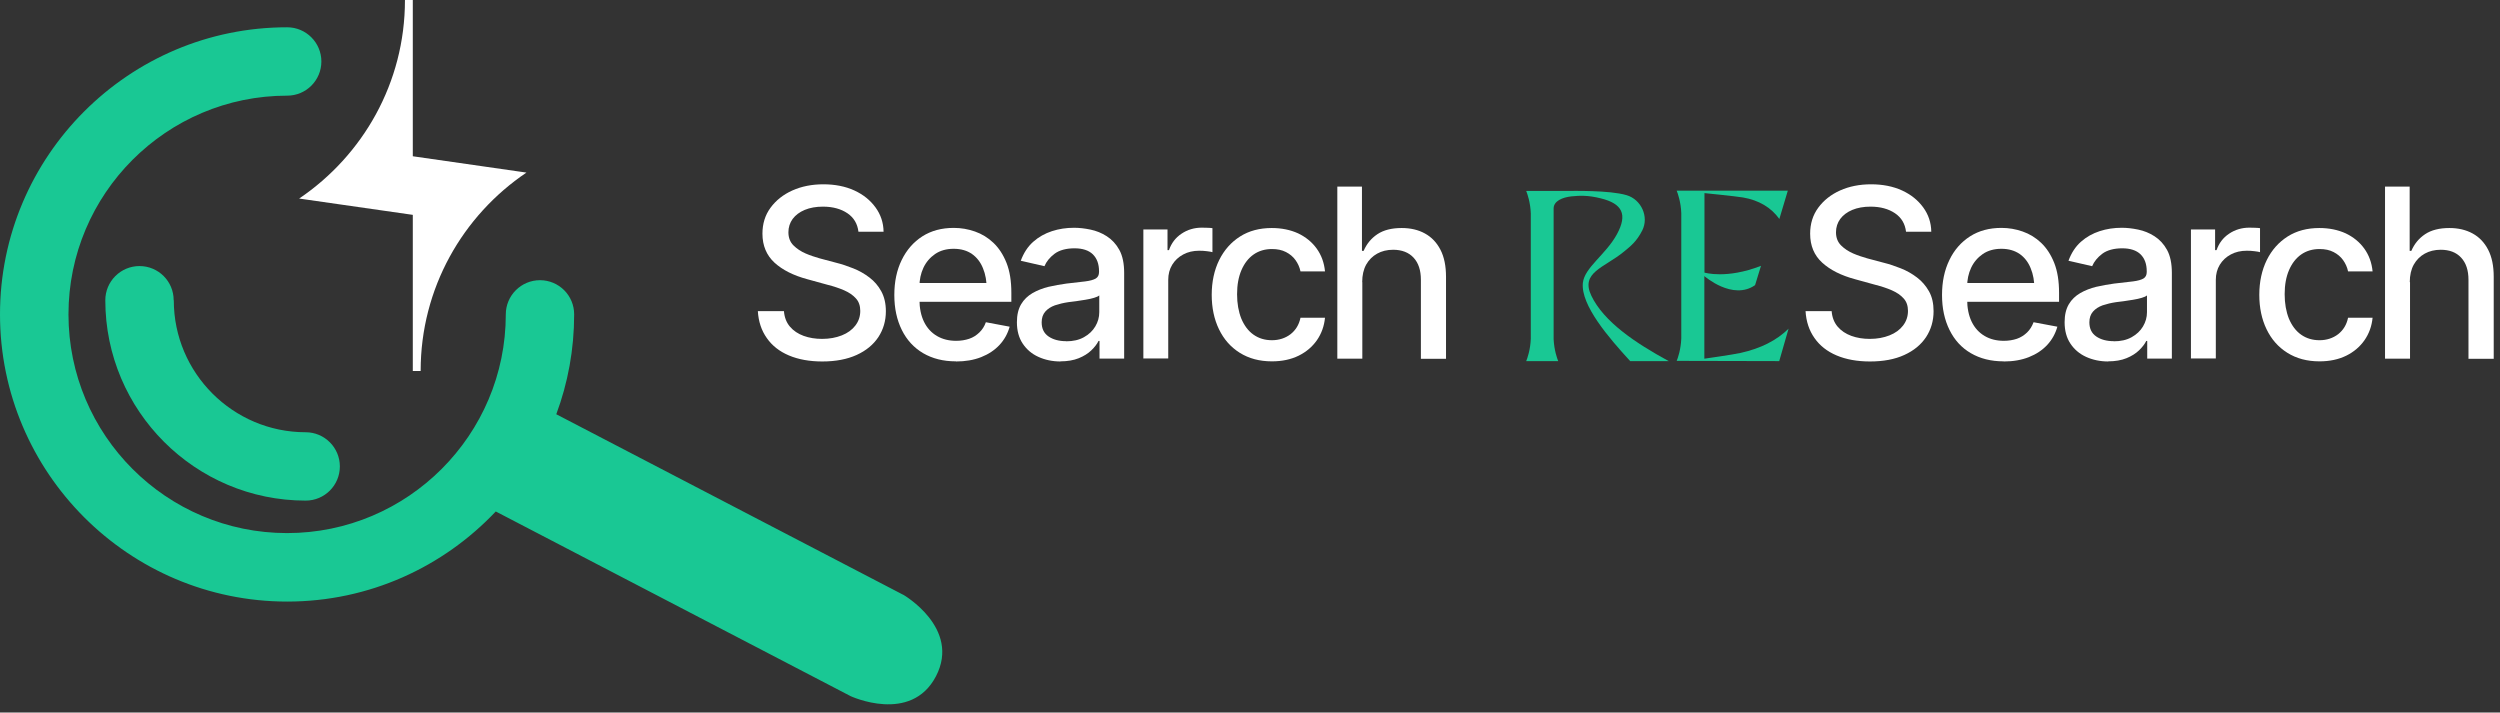 <svg width="207" height="59" viewBox="0 0 207 59" fill="none" xmlns="http://www.w3.org/2000/svg">
<rect x="0" y="0" width="207" height="59" fill="#333333" stroke="none"/>
<g clip-path="url(#clip0_6_260)">
<path d="M34.18 12.93V0H33.53V0.02C33.53 6.85 30.05 12.87 24.77 16.44L34.18 17.79V30.72H34.83V30.7C34.83 23.87 38.31 17.85 43.59 14.29L34.19 12.94L34.18 12.93Z" fill="white"/>
<path d="M74.79 49.25L46.06 34.3C47.02 31.72 47.54 28.94 47.54 26.03C47.54 24.46 46.27 23.2 44.71 23.2C43.15 23.2 41.88 24.47 41.88 26.03C41.88 36.01 33.76 44.14 23.77 44.14C13.78 44.14 5.67 36.02 5.67 26.03C5.67 16.04 13.79 7.92 23.78 7.92C25.35 7.92 26.61 6.65 26.61 5.09C26.61 3.53 25.34 2.26 23.78 2.26C10.67 2.25 0 12.92 0 26.03C0 39.14 10.67 49.81 23.78 49.81C30.58 49.81 36.71 46.94 41.05 42.35L70.43 57.64C70.43 57.64 75.43 59.97 77.5 55.99C79.57 52.01 74.8 49.25 74.8 49.25H74.79Z" fill="#19C894"/>
<path d="M14.38 24.86C14.38 23.29 13.11 22.03 11.55 22.03C9.99 22.03 8.72 23.3 8.72 24.86C8.72 34.01 16.16 41.45 25.31 41.45C26.88 41.45 28.14 40.18 28.14 38.62C28.14 37.06 26.87 35.79 25.31 35.79C19.29 35.79 14.39 30.89 14.39 24.87L14.38 24.86Z" fill="#19C894"/>
<path d="M68.09 29.93C67.02 29.93 66.1 29.76 65.32 29.43C64.54 29.1 63.93 28.62 63.49 27.99C63.05 27.37 62.8 26.62 62.75 25.76H64.91C64.95 26.28 65.12 26.71 65.41 27.05C65.7 27.39 66.08 27.64 66.54 27.81C67.01 27.98 67.52 28.06 68.07 28.06C68.68 28.06 69.22 27.96 69.7 27.77C70.18 27.58 70.55 27.31 70.82 26.96C71.09 26.61 71.23 26.21 71.23 25.74C71.23 25.32 71.11 24.97 70.87 24.71C70.63 24.44 70.31 24.22 69.9 24.04C69.49 23.86 69.03 23.71 68.52 23.58L66.85 23.12C65.7 22.81 64.8 22.36 64.13 21.75C63.47 21.14 63.13 20.34 63.13 19.35C63.13 18.53 63.35 17.81 63.8 17.2C64.25 16.59 64.85 16.11 65.61 15.77C66.37 15.43 67.23 15.26 68.18 15.26C69.13 15.26 70 15.43 70.74 15.77C71.48 16.11 72.06 16.58 72.49 17.17C72.92 17.76 73.15 18.43 73.16 19.19H71.08C71 18.53 70.7 18.02 70.17 17.66C69.64 17.3 68.96 17.11 68.14 17.11C67.57 17.11 67.06 17.2 66.63 17.38C66.2 17.56 65.87 17.81 65.63 18.13C65.4 18.45 65.28 18.82 65.28 19.23C65.28 19.68 65.42 20.04 65.7 20.32C65.98 20.6 66.32 20.82 66.71 20.99C67.1 21.16 67.49 21.28 67.86 21.39L69.25 21.76C69.7 21.87 70.17 22.03 70.65 22.22C71.13 22.41 71.57 22.66 71.98 22.97C72.39 23.28 72.72 23.66 72.97 24.12C73.22 24.58 73.35 25.13 73.35 25.77C73.35 26.57 73.14 27.28 72.73 27.91C72.31 28.54 71.72 29.03 70.93 29.39C70.14 29.75 69.19 29.93 68.08 29.93H68.09Z" fill="white"/>
<path d="M79.15 29.92C78.1 29.92 77.2 29.69 76.43 29.24C75.67 28.79 75.08 28.15 74.67 27.32C74.26 26.49 74.05 25.53 74.05 24.43C74.05 23.33 74.25 22.37 74.66 21.53C75.07 20.69 75.64 20.04 76.37 19.57C77.11 19.1 77.97 18.87 78.97 18.87C79.58 18.87 80.16 18.97 80.73 19.17C81.3 19.37 81.81 19.68 82.26 20.11C82.71 20.54 83.07 21.09 83.34 21.77C83.61 22.45 83.74 23.28 83.74 24.24V24.99H75.24V23.43H82.67L81.7 23.95C81.7 23.29 81.6 22.71 81.39 22.21C81.19 21.71 80.88 21.31 80.48 21.03C80.08 20.75 79.57 20.6 78.97 20.6C78.37 20.6 77.86 20.74 77.43 21.03C77.01 21.32 76.68 21.7 76.46 22.17C76.24 22.64 76.13 23.16 76.13 23.72V24.78C76.13 25.51 76.26 26.14 76.51 26.65C76.76 27.16 77.12 27.55 77.58 27.82C78.04 28.09 78.57 28.22 79.17 28.22C79.57 28.22 79.92 28.16 80.25 28.05C80.58 27.94 80.85 27.76 81.09 27.53C81.33 27.3 81.51 27.02 81.63 26.68L83.6 27.05C83.44 27.62 83.16 28.13 82.76 28.56C82.36 28.99 81.85 29.33 81.24 29.57C80.63 29.81 79.94 29.93 79.16 29.93L79.15 29.92Z" fill="white"/>
<path d="M87.82 29.93C87.14 29.93 86.53 29.8 85.98 29.55C85.43 29.3 85 28.93 84.68 28.45C84.36 27.97 84.2 27.38 84.2 26.68C84.2 26.07 84.32 25.58 84.55 25.19C84.78 24.8 85.1 24.5 85.49 24.27C85.89 24.04 86.33 23.87 86.81 23.75C87.29 23.64 87.79 23.55 88.3 23.48C88.94 23.41 89.46 23.35 89.86 23.3C90.26 23.25 90.54 23.17 90.73 23.06C90.91 22.95 91 22.77 91 22.52V22.47C91 21.86 90.83 21.4 90.49 21.06C90.15 20.73 89.64 20.56 88.97 20.56C88.3 20.56 87.72 20.71 87.32 21.01C86.92 21.31 86.64 21.66 86.48 22.04L84.52 21.59C84.76 20.94 85.1 20.42 85.55 20.02C86 19.62 86.52 19.33 87.1 19.14C87.68 18.95 88.29 18.86 88.93 18.86C89.36 18.86 89.81 18.91 90.29 19.01C90.77 19.11 91.22 19.29 91.64 19.56C92.06 19.83 92.41 20.2 92.68 20.69C92.95 21.18 93.08 21.82 93.08 22.59V29.69H91.04V28.23H90.96C90.83 28.49 90.63 28.75 90.36 29.01C90.09 29.27 89.74 29.49 89.32 29.66C88.9 29.83 88.39 29.92 87.8 29.92L87.82 29.93ZM88.27 28.26C88.85 28.26 89.34 28.15 89.75 27.92C90.16 27.69 90.47 27.4 90.69 27.03C90.91 26.66 91.02 26.27 91.02 25.85V24.46C90.94 24.53 90.8 24.6 90.59 24.66C90.38 24.72 90.14 24.78 89.87 24.82C89.6 24.86 89.34 24.9 89.09 24.94C88.83 24.98 88.62 25 88.45 25.02C88.05 25.08 87.68 25.17 87.35 25.28C87.02 25.4 86.75 25.57 86.55 25.8C86.35 26.03 86.25 26.32 86.25 26.69C86.25 27.21 86.44 27.6 86.82 27.86C87.2 28.12 87.69 28.25 88.27 28.25V28.26Z" fill="white"/>
<path d="M94.67 29.7V19H96.67V20.71H96.79C96.99 20.14 97.33 19.68 97.83 19.35C98.32 19.02 98.88 18.85 99.51 18.85C99.64 18.85 99.79 18.85 99.96 18.86C100.14 18.86 100.28 18.88 100.39 18.89V20.88C100.31 20.85 100.16 20.83 99.94 20.8C99.72 20.77 99.51 20.76 99.29 20.76C98.8 20.76 98.36 20.86 97.97 21.07C97.58 21.28 97.28 21.56 97.06 21.92C96.84 22.28 96.73 22.7 96.73 23.17V29.68H94.66L94.67 29.7Z" fill="white"/>
<path d="M105.31 29.92C104.28 29.92 103.4 29.68 102.65 29.21C101.9 28.74 101.33 28.09 100.93 27.26C100.53 26.43 100.33 25.48 100.33 24.41C100.33 23.34 100.54 22.36 100.95 21.53C101.36 20.7 101.94 20.05 102.68 19.58C103.42 19.11 104.3 18.88 105.3 18.88C106.12 18.88 106.84 19.03 107.48 19.32C108.11 19.62 108.63 20.04 109.02 20.58C109.41 21.12 109.64 21.75 109.71 22.47H107.68C107.61 22.13 107.47 21.82 107.27 21.54C107.07 21.26 106.81 21.04 106.48 20.87C106.15 20.7 105.77 20.62 105.32 20.62C104.74 20.62 104.23 20.77 103.8 21.07C103.37 21.37 103.03 21.81 102.79 22.37C102.55 22.93 102.43 23.59 102.43 24.36C102.43 25.13 102.55 25.8 102.78 26.38C103.02 26.95 103.35 27.4 103.79 27.71C104.23 28.02 104.74 28.17 105.32 28.17C105.9 28.17 106.43 28 106.86 27.67C107.28 27.34 107.56 26.89 107.68 26.31H109.71C109.64 27.01 109.42 27.62 109.04 28.17C108.66 28.71 108.16 29.14 107.53 29.45C106.9 29.76 106.16 29.92 105.32 29.92H105.31Z" fill="white"/>
<path d="M112.8 23.36V29.7H110.73V15.45H112.77V20.77H112.91C113.16 20.19 113.54 19.73 114.05 19.39C114.56 19.05 115.23 18.88 116.06 18.88C116.79 18.88 117.44 19.03 117.98 19.33C118.53 19.63 118.96 20.08 119.27 20.68C119.58 21.28 119.73 22.03 119.73 22.92V29.71H117.65V23.17C117.65 22.38 117.45 21.77 117.04 21.33C116.64 20.9 116.07 20.68 115.35 20.68C114.85 20.68 114.41 20.79 114.03 21C113.65 21.21 113.34 21.52 113.12 21.91C112.9 22.31 112.79 22.79 112.79 23.36H112.8Z" fill="white"/>
<path d="M154.84 29.93C153.77 29.93 152.85 29.76 152.07 29.43C151.29 29.1 150.68 28.62 150.24 27.99C149.8 27.37 149.55 26.62 149.5 25.76H151.66C151.7 26.28 151.87 26.71 152.16 27.05C152.45 27.39 152.83 27.64 153.29 27.81C153.76 27.98 154.27 28.06 154.82 28.06C155.43 28.06 155.97 27.96 156.45 27.77C156.93 27.58 157.3 27.31 157.57 26.96C157.84 26.61 157.98 26.21 157.98 25.74C157.98 25.32 157.86 24.97 157.62 24.71C157.38 24.44 157.06 24.22 156.65 24.04C156.24 23.86 155.78 23.71 155.27 23.58L153.6 23.12C152.45 22.81 151.55 22.36 150.88 21.75C150.21 21.14 149.88 20.34 149.88 19.35C149.88 18.53 150.1 17.81 150.55 17.2C151 16.59 151.6 16.11 152.36 15.77C153.12 15.43 153.98 15.26 154.93 15.26C155.88 15.26 156.75 15.43 157.49 15.77C158.23 16.11 158.81 16.58 159.24 17.17C159.67 17.76 159.9 18.43 159.91 19.19H157.82C157.74 18.53 157.44 18.02 156.91 17.66C156.38 17.3 155.7 17.11 154.88 17.11C154.31 17.11 153.8 17.2 153.37 17.38C152.94 17.56 152.61 17.81 152.37 18.13C152.14 18.45 152.02 18.82 152.02 19.23C152.02 19.68 152.16 20.04 152.44 20.32C152.72 20.6 153.06 20.82 153.45 20.99C153.84 21.16 154.23 21.28 154.6 21.39L155.99 21.76C156.44 21.87 156.91 22.03 157.39 22.22C157.87 22.41 158.31 22.66 158.72 22.97C159.13 23.28 159.46 23.66 159.72 24.12C159.98 24.58 160.1 25.13 160.1 25.77C160.1 26.57 159.89 27.28 159.48 27.91C159.06 28.54 158.47 29.03 157.68 29.39C156.9 29.75 155.95 29.93 154.83 29.93H154.84Z" fill="white"/>
<path d="M165.9 29.92C164.85 29.92 163.95 29.69 163.18 29.24C162.41 28.79 161.83 28.15 161.42 27.32C161.01 26.49 160.8 25.53 160.8 24.43C160.8 23.33 161 22.37 161.41 21.53C161.81 20.69 162.39 20.04 163.12 19.57C163.86 19.1 164.72 18.87 165.72 18.87C166.33 18.87 166.91 18.97 167.48 19.17C168.05 19.37 168.56 19.68 169.01 20.11C169.46 20.54 169.82 21.09 170.09 21.77C170.36 22.45 170.49 23.28 170.49 24.24V24.99H161.99V23.43H169.42L168.45 23.95C168.45 23.29 168.35 22.71 168.14 22.21C167.94 21.71 167.63 21.31 167.23 21.03C166.82 20.75 166.32 20.6 165.72 20.6C165.12 20.6 164.61 20.74 164.18 21.03C163.76 21.32 163.43 21.7 163.21 22.17C162.99 22.64 162.88 23.16 162.88 23.72V24.78C162.88 25.51 163.01 26.14 163.26 26.65C163.51 27.16 163.87 27.55 164.33 27.82C164.79 28.09 165.32 28.22 165.92 28.22C166.31 28.22 166.67 28.16 167 28.05C167.32 27.94 167.6 27.76 167.84 27.53C168.08 27.3 168.25 27.02 168.38 26.68L170.35 27.05C170.19 27.62 169.91 28.13 169.51 28.56C169.11 28.99 168.6 29.33 167.99 29.57C167.38 29.81 166.69 29.93 165.91 29.93L165.9 29.92Z" fill="white"/>
<path d="M174.57 29.93C173.89 29.93 173.28 29.8 172.73 29.55C172.18 29.3 171.75 28.93 171.43 28.45C171.11 27.97 170.95 27.38 170.95 26.68C170.95 26.07 171.07 25.58 171.3 25.19C171.53 24.8 171.85 24.5 172.24 24.27C172.64 24.04 173.08 23.87 173.56 23.75C174.04 23.64 174.54 23.55 175.05 23.48C175.69 23.41 176.21 23.35 176.61 23.3C177.01 23.25 177.29 23.17 177.48 23.06C177.66 22.95 177.75 22.77 177.75 22.52V22.47C177.75 21.86 177.58 21.4 177.24 21.06C176.9 20.73 176.39 20.56 175.72 20.56C175.05 20.56 174.47 20.71 174.07 21.01C173.67 21.31 173.39 21.66 173.23 22.04L171.27 21.59C171.51 20.94 171.85 20.42 172.3 20.02C172.75 19.62 173.27 19.33 173.85 19.14C174.43 18.95 175.04 18.86 175.68 18.86C176.11 18.86 176.56 18.91 177.04 19.01C177.52 19.11 177.97 19.29 178.39 19.56C178.81 19.83 179.16 20.2 179.43 20.69C179.7 21.18 179.83 21.82 179.83 22.59V29.69H177.79V28.23H177.71C177.58 28.49 177.38 28.75 177.11 29.01C176.84 29.27 176.49 29.49 176.07 29.66C175.65 29.83 175.14 29.92 174.55 29.92L174.57 29.93ZM175.02 28.26C175.6 28.26 176.09 28.15 176.5 27.92C176.91 27.69 177.22 27.4 177.44 27.03C177.66 26.66 177.77 26.27 177.77 25.85V24.46C177.69 24.53 177.55 24.6 177.34 24.66C177.13 24.72 176.89 24.78 176.62 24.82C176.35 24.86 176.09 24.9 175.84 24.94C175.58 24.98 175.37 25 175.2 25.02C174.8 25.08 174.43 25.17 174.1 25.28C173.77 25.4 173.5 25.57 173.3 25.8C173.1 26.03 173 26.32 173 26.69C173 27.21 173.19 27.6 173.57 27.86C173.95 28.12 174.44 28.25 175.02 28.25V28.26Z" fill="white"/>
<path d="M181.41 29.7V19H183.41V20.71H183.53C183.73 20.14 184.07 19.68 184.57 19.35C185.06 19.02 185.62 18.85 186.25 18.85C186.38 18.85 186.53 18.85 186.7 18.86C186.88 18.86 187.02 18.88 187.13 18.89V20.88C187.05 20.85 186.9 20.83 186.68 20.8C186.46 20.77 186.25 20.76 186.03 20.76C185.54 20.76 185.1 20.86 184.71 21.07C184.32 21.28 184.02 21.56 183.8 21.92C183.58 22.28 183.47 22.7 183.47 23.17V29.68H181.4L181.41 29.7Z" fill="white"/>
<path d="M192.05 29.92C191.02 29.92 190.14 29.68 189.39 29.21C188.64 28.74 188.07 28.09 187.67 27.26C187.27 26.43 187.07 25.48 187.07 24.41C187.07 23.34 187.28 22.36 187.69 21.53C188.1 20.7 188.68 20.05 189.42 19.58C190.16 19.11 191.04 18.88 192.04 18.88C192.86 18.88 193.58 19.03 194.22 19.32C194.85 19.62 195.37 20.04 195.76 20.58C196.15 21.12 196.38 21.75 196.45 22.47H194.42C194.35 22.13 194.21 21.82 194.01 21.54C193.81 21.26 193.55 21.04 193.22 20.87C192.89 20.7 192.51 20.62 192.06 20.62C191.48 20.62 190.97 20.77 190.54 21.07C190.11 21.37 189.77 21.81 189.53 22.37C189.29 22.93 189.17 23.59 189.17 24.36C189.17 25.13 189.29 25.8 189.52 26.38C189.76 26.95 190.09 27.4 190.53 27.71C190.97 28.02 191.48 28.17 192.06 28.17C192.64 28.17 193.17 28 193.6 27.67C194.02 27.34 194.3 26.89 194.42 26.31H196.45C196.38 27.01 196.16 27.62 195.78 28.17C195.4 28.71 194.9 29.14 194.27 29.45C193.64 29.76 192.9 29.92 192.06 29.92H192.05Z" fill="white"/>
<path d="M199.55 23.36V29.7H197.48V15.45H199.52V20.77H199.66C199.91 20.19 200.29 19.73 200.8 19.39C201.31 19.05 201.98 18.88 202.81 18.88C203.54 18.88 204.18 19.03 204.73 19.33C205.28 19.63 205.71 20.08 206.02 20.68C206.33 21.28 206.48 22.03 206.48 22.92V29.71H204.39V23.17C204.39 22.38 204.19 21.77 203.78 21.33C203.37 20.89 202.81 20.68 202.09 20.68C201.59 20.68 201.15 20.79 200.77 21C200.39 21.21 200.08 21.52 199.86 21.91C199.64 22.31 199.53 22.79 199.53 23.36H199.55Z" fill="white"/>
<path d="M148.1 27.21C147.1 28.19 145.79 28.85 144.13 29.22C143.52 29.36 141.12 29.7 141.12 29.7V22.86C141.12 22.86 143.46 24.91 145.32 23.61L145.81 22.01C142.95 23.13 141.13 22.57 141.13 22.57V15.99C141.13 15.99 143.65 16.24 144.32 16.35C145.64 16.58 146.65 17.18 147.33 18.13L148.03 15.79H138.83C138.92 16.01 139.18 16.74 139.21 17.65V28.02C139.18 28.93 138.92 29.67 138.83 29.88L147.32 29.9L148.1 27.19V27.21Z" fill="#19C894"/>
<path d="M131.77 24.5C130.83 22.55 132.83 22.18 134.47 20.83C134.99 20.4 135.51 20.01 135.98 19.08C136.55 17.95 135.9 16.52 134.68 16.16C133.27 15.74 130.22 15.81 129.7 15.81H126.37C126.46 16.03 126.72 16.76 126.75 17.67V28.04C126.72 28.95 126.46 29.69 126.37 29.9H129.02C128.93 29.69 128.68 28.97 128.64 28.08V17.26C128.64 16.65 129.36 16.34 130.11 16.26C130.78 16.19 131.5 16.16 132.53 16.42C134.34 16.86 134.77 17.75 133.89 19.38C132.98 21.07 131.19 22.15 131.06 23.43C130.88 25.27 133.2 27.96 134.98 29.9H138.17C135.4 28.39 132.8 26.65 131.76 24.48" fill="#19C894"/>
</g>
<defs>
<clipPath id="clip0_6_260">
<rect width="206.49" height="58.32" fill="white"/>
</clipPath>
</defs>
</svg>
